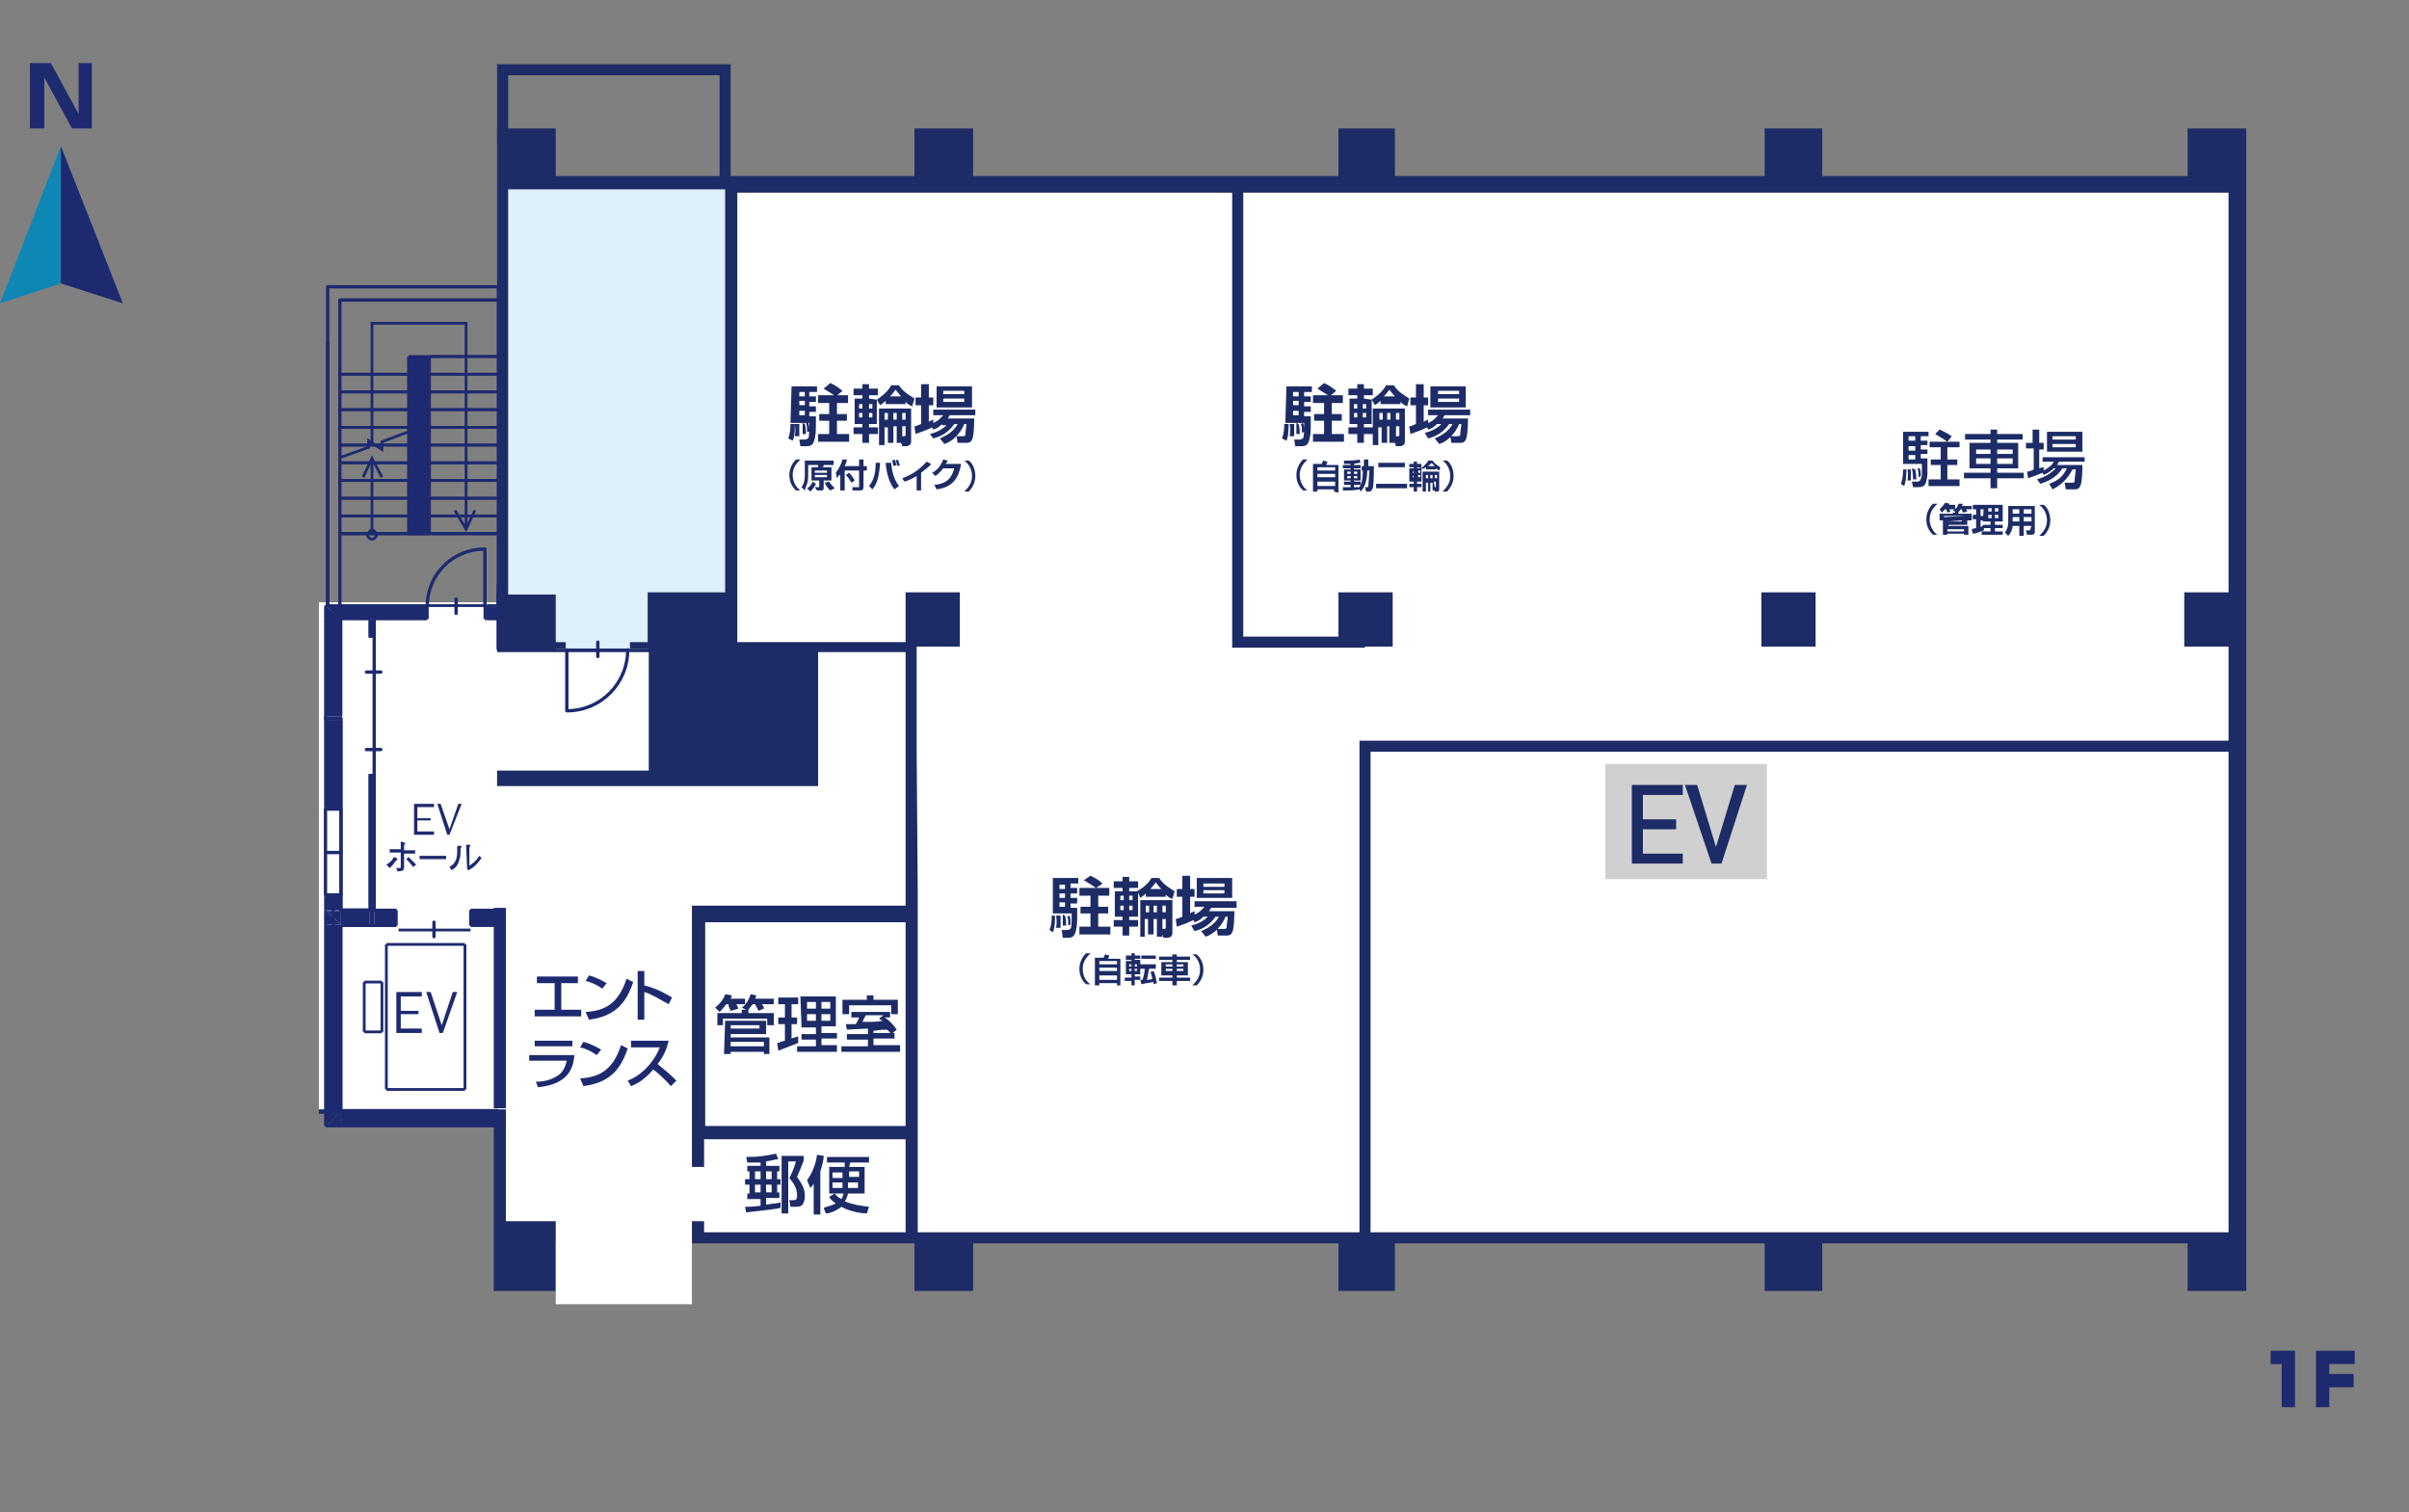 <?xml version="1.0" encoding="utf-8"?>
<!-- Generator: Adobe Illustrator 26.5.0, SVG Export Plug-In . SVG Version: 6.00 Build 0)  -->
<svg version="1.1" id="レイヤー_1" xmlns="http://www.w3.org/2000/svg" xmlns:xlink="http://www.w3.org/1999/xlink" x="0px"
	 y="0px" viewBox="0 0 217.6 136.6" style="enable-background:new 0 0 217.6 136.6;" xml:space="preserve">
<rect x="0" y="0" width="217.6" height="136.6" fill="#808080" stroke="none"/>
<style type="text/css">
	.st0{fill:#1D2C66;}
	.st1{fill:#FFFFFF;}
	.st2{fill:#DEF0FA;}
	.st3{fill:none;stroke:#1D2C66;stroke-miterlimit:10;}
	.st4{fill:#D0D0D0;}
	.st5{enable-background:new    ;}
	.st6{fill:none;stroke:#1E2A6F;stroke-width:0.3;stroke-linecap:round;stroke-linejoin:round;stroke-miterlimit:10;}
	.st7{fill:none;stroke:#1E2A6F;stroke-width:0.25;stroke-miterlimit:10;}
	.st8{fill-rule:evenodd;clip-rule:evenodd;fill:#1E2A6F;}
	.st9{fill:#1E2A6F;}
	.st10{fill:#0F87B5;}
</style>
<g id="レイヤー_1_00000015325842023868855110000008139775036145993406_">
	<g id="_x31_階">
		<polygon id="外形_00000133526893498655325190000012724632843472663734_" class="st0" points="44.9,11.6 44.9,54.4 28.8,54.4 
			28.8,100.6 44.6,100.6 44.6,116.6 50.2,116.6 50.2,112.3 82.6,112.3 82.6,116.6 87.9,116.6 87.9,112.3 120.9,112.3 120.9,116.6 
			126,116.6 126,112.3 159.4,112.3 159.4,116.6 164.6,116.6 164.6,112.3 197.6,112.3 197.6,116.6 202.9,116.6 202.9,113.7 
			202.9,111.3 202.9,11.6 197.6,11.6 197.6,15.9 164.6,15.9 164.6,11.6 159.4,11.6 159.4,15.9 126,15.9 126,11.6 120.9,11.6 
			120.9,15.9 87.9,15.9 87.9,11.6 82.6,11.6 82.6,15.9 50.2,15.9 50.2,11.6 		"/>
		<polygon class="st1" points="44.9,54.4 44.9,58.9 58.6,58.9 58.6,69.6 44.9,69.6 44.9,71 73.9,71 73.9,58.9 81.8,58.9 81.8,81.8 
			62.5,81.8 62.5,105.4 63.6,105.4 63.6,102.9 81.8,102.9 81.8,111.3 63.6,111.3 63.6,110.3 62.5,110.3 62.5,117.8 50.2,117.8 
			50.2,110.3 45.7,110.3 45.7,100.2 28.8,100.2 28.8,54.4 		"/>
		<rect x="63.7" y="83.3" class="st1" width="18.1" height="18.4"/>
		<path id="駐輪場" class="st1" d="M66.6,17.4V58h16.2v9.9l0.1,12.7v30.7h118.4V17.4H66.6z"/>
		<polygon class="st2" points="45.9,17.1 45.9,53.7 50.2,53.7 50.2,58.6 58.5,58.6 58.5,53.5 65.5,53.5 65.5,17.1 		"/>
		<polyline class="st3" points="65.5,16.4 65.5,6.3 45.4,6.3 45.4,12.5 		"/>
		<polyline class="st3" points="111.8,17.1 111.8,58 123.3,58 		"/>
		<polyline class="st3" points="123.3,113.3 123.3,67.4 202.1,67.4 		"/>
		<rect x="120.9" y="53.5" class="st0" width="4.9" height="4.9"/>
		<rect x="197.3" y="53.5" class="st0" width="4.9" height="4.9"/>
		<rect x="159.1" y="53.5" class="st0" width="4.9" height="4.9"/>
		<rect x="81.8" y="53.5" class="st0" width="4.9" height="4.9"/>
		<rect id="EV2_00000098923186563321549830000011407474288855524994_" x="145" y="69" class="st4" width="14.6" height="10.4"/>
		<g>
			<g>
				<path class="st0" d="M147.4,70.9h1V78h-1V70.9z M147.9,70.9h4.1v0.9h-4.1V70.9z M147.9,74h3.5v0.9h-3.5V74z M147.9,77.1h4.1V78
					h-4.1V77.1z"/>
				<path class="st0" d="M152.2,70.9h1.1l1.7,5.6l1.7-5.6h1.1l-2.3,7.1h-0.9L152.2,70.9z"/>
			</g>
		</g>
		<g class="st5">
			<path class="st0" d="M65.6,90.7c-0.3,0.4-0.5,0.6-0.6,0.7L64.6,91c0.4-0.3,0.8-0.8,0.9-1.2l0.6,0.1c0,0.1,0,0.1-0.1,0.3h1.3v0.5
				h-0.8c0.1,0.1,0.1,0.2,0.2,0.4L66,91.3c-0.1-0.2-0.2-0.4-0.2-0.6C65.8,90.7,65.6,90.7,65.6,90.7z M67.4,91.2L67,91
				c0.2-0.1,0.6-0.5,0.8-1.2l0.5,0.1c0,0.1,0,0.2-0.1,0.3h1.7v0.5h-1.1c0.1,0.1,0.2,0.2,0.2,0.4l-0.5,0.2c0-0.1-0.2-0.4-0.3-0.6H68
				c-0.2,0.2-0.3,0.4-0.4,0.5v0.3h2.3v1.1h-0.6V92h-4v0.6h-0.5v-1.1H67v-0.3H67.4z M65.5,92.2h3.7v1.2H66v0.3h3.5v1.5H69V95h-3v0.2
				h-0.6L65.5,92.2L65.5,92.2z M66,92.9h2.6v-0.3H66V92.9z M66,94.5h3v-0.4h-3V94.5z"/>
			<path class="st0" d="M70.2,94.2c0.2,0,0.2-0.1,0.7-0.2v-1.5h-0.6v-0.6h0.6v-1.2h-0.6v-0.6h1.8v0.6h-0.6v1.2H72v0.6h-0.5v1.3
				c0.2-0.1,0.4-0.1,0.6-0.2v0.6c-0.5,0.2-1.3,0.5-1.8,0.7L70.2,94.2z M72.3,90h3.2v2.7h-1.3v0.6h1.4v0.5h-1.4v0.6h1.4V95H72v-0.5
				h1.7v-0.6h-1.3v-0.5h1.3v-0.6h-1.3L72.3,90L72.3,90z M72.9,90.5v0.6h0.8v-0.6H72.9z M72.9,91.6v0.6h0.8v-0.6H72.9z M74.2,90.5
				v0.6H75v-0.6H74.2z M74.2,91.6v0.6H75v-0.6H74.2z"/>
			<path class="st0" d="M78.9,93.3h1.9v0.5h-1.9v0.6h2.4V95H76v-0.5h2.4v-0.6h-1.9v-0.5h1.9v-0.5c-0.3,0-1.7,0.1-1.9,0.1l-0.1-0.5
				c0.1,0,0.7,0,0.9,0c0.2-0.3,0.2-0.4,0.3-0.6h-0.7v-0.5h3.5v0.5h-0.5c0.5,0.3,0.9,0.8,1.1,1.1l-0.5,0.4c-0.1-0.1-0.2-0.3-0.4-0.4
				c-0.7,0-0.9,0.1-1.2,0.1C78.9,93.1,78.9,93.3,78.9,93.3z M78.3,89.9h0.6v0.4h2.2v1.3h-0.6v-0.8h-3.8v0.8h-0.6v-1.3h2.2
				C78.3,90.3,78.3,89.9,78.3,89.9z M79.8,91.7h-1.6c-0.1,0.2-0.2,0.4-0.3,0.6c0.9,0,1.3,0,1.8-0.1c-0.1-0.1-0.2-0.1-0.3-0.2
				L79.8,91.7z"/>
		</g>
		<g class="st5">
			<path class="st0" d="M172.2,42.4c0,0.9-0.1,1.2-0.2,1.5l-0.3-0.2c0.2-0.5,0.2-1.1,0.2-1.3H172.2z M174.2,39.4h-0.7v0.4h0.6v0.4
				h-0.6v0.4h0.6V41h-0.6v0.4h0.6v0.1c0,1,0,1.1,0,1.4c-0.1,0.8-0.2,1.1-0.8,1.1h-0.5l-0.1-0.5h0.5c0.2,0,0.3-0.1,0.4-0.6v-1h-1.7
				V39h2.3V39.4z M172.6,42.4c0,0.2,0,0.4,0,0.6c0,0.2,0,0.3,0,0.4h-0.3c0-0.2,0.1-0.4,0-1H172.6z M172.4,39.4v0.4h0.6v-0.4H172.4z
				 M172.4,40.3v0.4h0.6v-0.4H172.4z M172.4,41.1v0.4h0.6v-0.4H172.4z M173,42.4c0.1,0.5,0.1,0.8,0.1,0.9h-0.3c0-0.2,0-0.5-0.1-1
				L173,42.4L173,42.4z M173.4,42.3c0.1,0.2,0.1,0.4,0.1,0.7l-0.2,0.1c0-0.4,0-0.6-0.1-0.8H173.4z M177,39.9v0.5h-1.1v1.1h0.9V42
				h-0.9v1.3h1.1v0.6h-2.8v-0.6h1.1V42h-0.9v-0.5h0.9v-1.1h-1v-0.5H177z M175.2,38.8c0.2,0.1,0.5,0.2,1.1,0.6l-0.4,0.5
				c-0.4-0.3-0.8-0.5-1.1-0.7L175.2,38.8z"/>
			<path class="st0" d="M182.7,39.7h-2.3V40h1.9v2.3h-1.9v0.4h2.4v0.5h-2.4v0.9h-0.6v-0.9h-2.4v-0.5h2.4v-0.4h-1.9V40h1.9v-0.3h-2.3
				v-0.5h2.3v-0.4h0.6v0.4h2.3V39.7z M178.5,40.6V41h1.3v-0.4H178.5z M178.5,41.4v0.5h1.3v-0.5H178.5z M180.4,40.6V41h1.4v-0.4
				H180.4z M180.4,41.4v0.5h1.4v-0.5H180.4z"/>
			<path class="st0" d="M185.5,42.3c-0.4,0.4-0.7,0.5-0.9,0.6l-0.1-0.2c-0.7,0.3-1.1,0.4-1.3,0.5l-0.1-0.6c0.1,0,0.5-0.1,0.6-0.2
				v-1.9H183V40h0.6v-1.2h0.6V40h0.4v0.6h-0.4v1.7c0.3-0.1,0.3-0.1,0.4-0.1v0.3c0.5-0.3,0.8-0.5,0.9-0.8h-1v-0.4h3.8v0.4H186
				c-0.1,0.1-0.1,0.2-0.2,0.3h2.3c0,0.1,0,1.6-0.2,1.9c-0.1,0.3-0.4,0.3-0.5,0.3h-0.8l-0.1-0.6h0.7c0.2,0,0.2-0.1,0.2-0.2
				c0-0.2,0.1-0.9,0.1-1h-0.3c-0.5,1-1.2,1.5-1.8,1.8l-0.3-0.5c0.8-0.3,1.2-0.6,1.6-1.4h-0.4c-0.6,0.9-1.4,1.2-2,1.4l-0.3-0.4
				c0.3-0.1,1-0.3,1.7-1H185.5z M184.9,39h3.2v1.8h-3.2V39z M185.4,39.4v0.3h2.1v-0.3H185.4z M185.4,40.1v0.3h2.1v-0.3H185.4z"/>
		</g>
		<g class="st5">
			<path class="st0" d="M68.7,105c-0.6,0-1,0-1.2,0l-0.1-0.5c1.2,0,1.7-0.1,2.7-0.3l0.2,0.5c-0.2,0-0.5,0.1-1.1,0.2v0.4h1.2v0.5
				h-0.2v0.7h0.3v0.5h-0.3v0.7h0.2v0.5h-1.2v0.6c0.6-0.1,1-0.1,1.3-0.2v0.5c-0.4,0.1-1.3,0.2-3.1,0.4l-0.1-0.5c0.3,0,0.7,0,1.4-0.1
				v-0.6h-1.2v-0.5h0.2V107h-0.4v-0.5h0.4v-0.7h-0.2v-0.5h1.2C68.7,105.3,68.7,105,68.7,105z M68.2,105.8v0.7h0.5v-0.7H68.2z
				 M68.2,107v0.7h0.5V107H68.2z M69.2,105.8v0.7h0.5v-0.7H69.2z M69.2,107v0.7h0.5V107H69.2z M72.6,104.4v0.4
				c-0.2,0.6-0.5,1.2-0.6,1.5c0.4,0.6,0.7,1,0.7,1.7c0,0.4-0.1,0.6-0.2,0.8c-0.2,0.2-0.4,0.2-0.7,0.2h-0.4l-0.1-0.6h0.4
				c0.1,0,0.3,0,0.3-0.4c0-0.8-0.4-1.2-0.7-1.6c0.2-0.4,0.4-0.8,0.6-1.5h-0.7v4.7h-0.6v-5.2H72.6z"/>
			<path class="st0" d="M73.5,106.9c-0.1,0.2-0.2,0.3-0.3,0.4l-0.3-0.7c0.5-0.7,0.8-1.5,0.9-2.3l0.6,0.1c0,0.3-0.1,0.8-0.3,1.4v3.9
				h-0.6C73.5,109.7,73.5,106.9,73.5,106.9z M76.7,105.4h1.4v2.4h-1.5c-0.1,0.4-0.2,0.6-0.3,0.7c0.7,0.3,1.4,0.4,2.2,0.5l-0.2,0.6
				c-0.3,0-1.4-0.1-2.3-0.6c-0.5,0.4-1.1,0.6-1.4,0.6l-0.2-0.5c0.2-0.1,0.7-0.2,1.1-0.4c-0.3-0.2-0.5-0.4-0.6-0.6l0.5-0.3
				c0.1,0.1,0.2,0.3,0.6,0.5c0.1-0.1,0.1-0.2,0.2-0.5h-1.3v-2.4h1.4V105h-1.6v-0.5h3.8v0.5h-1.7L76.7,105.4L76.7,105.4z M76.1,105.9
				h-0.9v0.5h0.9V105.9z M76.1,107.3c0-0.2,0-0.3,0-0.5h-0.9v0.5H76.1z M77.5,107.3v-0.5h-0.9c0,0.2,0,0.3,0,0.5H77.5z M76.7,106.3
				h0.9v-0.5h-0.9V106.3z"/>
		</g>
		<g>
			<line class="st6" x1="54" y1="59.3" x2="54" y2="58"/>
			<line class="st6" x1="51.2" y1="58.7" x2="51.2" y2="64.1"/>
			<line class="st7" x1="56.7" y1="58.7" x2="51.2" y2="58.7"/>
			<path class="st6" d="M56.7,58.7c0,3-2.4,5.5-5.5,5.5"/>
		</g>
		<g>
			<g>
				<line class="st7" x1="33.3" y1="40.2" x2="30.8" y2="40.2"/>
				<line class="st7" x1="34.5" y1="40.2" x2="33.9" y2="40.2"/>
				<line class="st7" x1="30.8" y1="40.2" x2="33.3" y2="40.2"/>
				<line class="st7" x1="33.9" y1="40.2" x2="34.5" y2="40.2"/>
				<line class="st7" x1="36.9" y1="39" x2="36.9" y2="38.6"/>
				<line class="st7" x1="36.9" y1="38.6" x2="30.8" y2="38.6"/>
				<line class="st7" x1="30.8" y1="38.6" x2="36.9" y2="38.6"/>
				<line class="st7" x1="36.9" y1="38.6" x2="36.9" y2="37"/>
				<line class="st7" x1="36.9" y1="37" x2="30.8" y2="37"/>
				<line class="st7" x1="30.8" y1="37" x2="36.9" y2="37"/>
				<line class="st7" x1="36.9" y1="37" x2="36.9" y2="35.4"/>
				<line class="st7" x1="36.9" y1="35.4" x2="30.8" y2="35.4"/>
				<line class="st7" x1="30.8" y1="35.4" x2="36.9" y2="35.4"/>
				<line class="st7" x1="36.9" y1="35.4" x2="36.9" y2="33.8"/>
				<line class="st7" x1="36.9" y1="33.8" x2="30.8" y2="33.8"/>
				<line class="st7" x1="30.8" y1="33.8" x2="36.9" y2="33.8"/>
				<line class="st7" x1="36.9" y1="33.8" x2="36.9" y2="32.2"/>
				<line class="st7" x1="36.9" y1="32.2" x2="38.8" y2="32.2"/>
				<line class="st7" x1="38.8" y1="32.2" x2="44.9" y2="32.2"/>
				<line class="st7" x1="44.9" y1="27.1" x2="30.8" y2="27.1"/>
				<line class="st7" x1="44.9" y1="32.2" x2="38.8" y2="32.2"/>
				<line class="st7" x1="38.8" y1="32.2" x2="38.8" y2="33.8"/>
				<line class="st7" x1="38.8" y1="33.8" x2="44.9" y2="33.8"/>
				<line class="st7" x1="44.9" y1="33.8" x2="38.8" y2="33.8"/>
				<line class="st7" x1="38.8" y1="33.8" x2="38.8" y2="35.4"/>
				<line class="st7" x1="38.8" y1="35.4" x2="44.9" y2="35.4"/>
				<line class="st7" x1="44.9" y1="35.4" x2="38.8" y2="35.4"/>
				<line class="st7" x1="38.8" y1="35.4" x2="38.8" y2="37"/>
				<line class="st7" x1="38.8" y1="37" x2="44.9" y2="37"/>
				<line class="st7" x1="44.9" y1="37" x2="38.8" y2="37"/>
				<line class="st7" x1="38.8" y1="37" x2="38.8" y2="38.6"/>
				<line class="st7" x1="38.8" y1="38.6" x2="44.9" y2="38.6"/>
				<line class="st7" x1="44.9" y1="38.6" x2="38.8" y2="38.6"/>
				<line class="st7" x1="38.8" y1="38.6" x2="38.8" y2="40.2"/>
				<line class="st7" x1="38.8" y1="40.2" x2="44.9" y2="40.2"/>
				<line class="st7" x1="44.9" y1="40.2" x2="38.8" y2="40.2"/>
				<line class="st7" x1="38.8" y1="40.2" x2="38.8" y2="41.8"/>
				<line class="st7" x1="38.8" y1="41.8" x2="44.9" y2="41.8"/>
				<line class="st7" x1="44.9" y1="41.8" x2="38.8" y2="41.8"/>
				<line class="st7" x1="38.8" y1="41.8" x2="38.8" y2="43.4"/>
				<line class="st7" x1="38.8" y1="43.4" x2="44.9" y2="43.4"/>
				<line class="st7" x1="44.9" y1="43.4" x2="38.8" y2="43.4"/>
				<line class="st7" x1="38.8" y1="43.4" x2="38.8" y2="45"/>
				<line class="st7" x1="38.8" y1="45" x2="44.9" y2="45"/>
				<line class="st7" x1="44.9" y1="45" x2="38.8" y2="45"/>
				<line class="st7" x1="38.8" y1="45" x2="38.8" y2="46.6"/>
				<line class="st7" x1="38.8" y1="46.6" x2="44.9" y2="46.6"/>
				<line class="st7" x1="44.9" y1="46.6" x2="38.8" y2="46.6"/>
				<line class="st7" x1="38.8" y1="46.6" x2="38.8" y2="48.2"/>
				<line class="st7" x1="38.8" y1="48.2" x2="44.9" y2="48.2"/>
				<polyline class="st7" points="30.8,41.3 33.3,40.4 33.3,39.8 34.5,40.6 34.5,39.9 36.9,39 				"/>
				<line class="st6" x1="44.9" y1="48.2" x2="30.8" y2="48.2"/>
				<line class="st6" x1="33.8" y1="82.2" x2="33.8" y2="55.9"/>
				<line class="st6" x1="30.8" y1="64.9" x2="30.8" y2="82.2"/>
				<line class="st6" x1="30.8" y1="82.2" x2="33.8" y2="82.2"/>
				<line class="st7" x1="30.8" y1="48.2" x2="36.9" y2="48.2"/>
				<line class="st7" x1="36.9" y1="48.2" x2="36.9" y2="46.6"/>
				<line class="st7" x1="36.9" y1="46.6" x2="30.8" y2="46.6"/>
				<line class="st7" x1="30.8" y1="46.6" x2="36.9" y2="46.6"/>
				<line class="st7" x1="36.9" y1="46.6" x2="36.9" y2="45"/>
				<line class="st7" x1="36.9" y1="45" x2="30.8" y2="45"/>
				<line class="st7" x1="30.8" y1="45" x2="36.9" y2="45"/>
				<line class="st7" x1="36.9" y1="45" x2="36.9" y2="43.4"/>
				<line class="st7" x1="36.9" y1="43.4" x2="30.8" y2="43.4"/>
				<line class="st7" x1="30.8" y1="43.4" x2="36.9" y2="43.4"/>
				<line class="st7" x1="36.9" y1="43.4" x2="36.9" y2="41.8"/>
				<line class="st7" x1="36.9" y1="41.8" x2="30.8" y2="41.8"/>
				<line class="st7" x1="30.8" y1="41.8" x2="36.9" y2="41.8"/>
				<line class="st7" x1="36.9" y1="41.8" x2="36.9" y2="40.2"/>
				<line class="st7" x1="36.9" y1="40.2" x2="34.5" y2="40.2"/>
				<line class="st7" x1="33.9" y1="40.2" x2="33.3" y2="40.2"/>
				<line class="st7" x1="33.3" y1="40.2" x2="33.9" y2="40.2"/>
				<line class="st7" x1="34.5" y1="40.2" x2="36.9" y2="40.2"/>
				<line class="st7" x1="36.9" y1="40.2" x2="36.9" y2="39"/>
				<rect x="44" y="54.8" class="st8" width="1" height="1.1"/>
				<polyline class="st8" points="29.4,54.7 38.5,54.7 38.5,55.9 30.8,55.9 29.4,54.7 				"/>
				<line class="st7" x1="44" y1="54.7" x2="44" y2="55.9"/>
				<line class="st7" x1="38.5" y1="54.7" x2="38.5" y2="55.9"/>
				<line class="st7" x1="45" y1="54.7" x2="44" y2="54.7"/>
				<line class="st7" x1="38.5" y1="54.7" x2="29.4" y2="54.7"/>
				<line class="st7" x1="30.8" y1="55.9" x2="33.4" y2="55.9"/>
				<line class="st7" x1="33.8" y1="55.9" x2="38.5" y2="55.9"/>
				<line class="st7" x1="44" y1="55.9" x2="45" y2="55.9"/>
				<line class="st6" x1="41.2" y1="54.1" x2="41.2" y2="55.4"/>
				<line class="st7" x1="38.6" y1="54.7" x2="38.5" y2="54.7"/>
				<line class="st7" x1="38.6" y1="55.9" x2="38.5" y2="55.9"/>
				<line class="st7" x1="38.6" y1="54.7" x2="38.6" y2="55.9"/>
				<line class="st7" x1="43.8" y1="54.7" x2="44" y2="54.7"/>
				<line class="st7" x1="43.8" y1="55.9" x2="44" y2="55.9"/>
				<line class="st7" x1="43.8" y1="54.7" x2="43.8" y2="55.9"/>
				<line class="st6" x1="43.8" y1="54.7" x2="43.8" y2="49.6"/>
				<line class="st7" x1="38.6" y1="54.7" x2="43.8" y2="54.7"/>
				<path class="st6" d="M38.6,54.7c0-2.8,2.3-5.1,5.1-5.1"/>
				<rect x="30.8" y="100.3" class="st8" width="14.1" height="0.1"/>
				<polyline class="st8" points="30.8,100.4 30.8,100.4 30.8,100.3 30.8,100.4 				"/>
				<rect x="29.5" y="101.6" class="st8" width="15.5" height="0.1"/>
				<polyline class="st8" points="29.5,101.7 29.4,101.7 29.5,101.7 29.5,101.7 				"/>
				<rect x="30.8" y="100.4" class="st8" width="14.2" height="1.3"/>
				<polyline class="st8" points="30.8,101.7 29.5,101.7 30.8,100.4 30.8,101.7 				"/>
				<line class="st7" x1="45" y1="100.3" x2="30.8" y2="100.3"/>
				<line class="st7" x1="29.4" y1="101.7" x2="45" y2="101.7"/>
				<polyline class="st8" points="30.8,100.4 30.8,100.3 30.8,100.3 30.8,100.4 				"/>
				<rect x="30.8" y="83.6" class="st8" width="0.1" height="16.7"/>
				<polyline class="st8" points="30.8,83.6 30.8,83.5 30.8,83.6 30.8,83.6 				"/>
				<polyline class="st8" points="29.4,101.7 29.4,101.7 29.5,101.7 29.4,101.7 				"/>
				<rect x="29.4" y="82.3" class="st8" width="0.1" height="19.4"/>
				<polyline class="st8" points="29.4,82.3 29.4,82.2 29.5,82.3 29.4,82.3 				"/>
				<polyline class="st8" points="29.5,101.7 29.5,100.4 30.8,100.4 29.5,101.7 				"/>
				<rect x="29.5" y="83.5" class="st8" width="1.3" height="16.9"/>
				<polyline class="st8" points="29.5,83.5 29.5,82.3 30.8,83.5 29.5,83.5 				"/>
				<line class="st7" x1="30.8" y1="100.3" x2="30.8" y2="83.6"/>
				<line class="st7" x1="29.4" y1="101.7" x2="29.4" y2="101.7"/>
				<line class="st7" x1="29.4" y1="82.2" x2="29.4" y2="101.7"/>
				<polyline class="st8" points="30.8,83.6 30.8,83.5 30.8,83.5 30.8,83.6 				"/>
				<rect x="30.8" y="83.5" class="st8" width="2.6" height="0.1"/>
				<rect x="33.4" y="83.5" class="st8" width="0.4" height="0.1"/>
				<rect x="33.8" y="83.5" class="st8" width="2" height="0.1"/>
				<rect x="42.5" y="83.5" class="st8" width="2.4" height="0.1"/>
				<polyline class="st8" points="29.5,82.3 29.4,82.2 29.5,82.2 29.5,82.3 				"/>
				<rect x="29.5" y="82.2" class="st8" width="1.3" height="0.1"/>
				<rect x="30.8" y="82.2" class="st8" width="0.1" height="0.1"/>
				<rect x="30.8" y="82.2" class="st8" width="2.6" height="0.1"/>
				<rect x="33.4" y="82.2" class="st8" width="0.4" height="0.1"/>
				<rect x="33.8" y="82.2" class="st8" width="2" height="0.1"/>
				<rect x="42.5" y="82.2" class="st8" width="2.4" height="0.1"/>
				<polyline class="st8" points="30.8,83.5 29.5,82.3 30.8,82.3 30.8,83.5 				"/>
				<rect x="30.8" y="82.2" class="st8" width="2.6" height="1.3"/>
				<rect x="33.4" y="82.2" class="st8" width="0.4" height="1.3"/>
				<rect x="42.5" y="82.2" class="st8" width="2.4" height="1.3"/>
				<rect x="33.8" y="82.2" class="st8" width="2" height="1.3"/>
				<line class="st7" x1="33.4" y1="83.6" x2="33.8" y2="83.6"/>
				<line class="st7" x1="42.5" y1="82.2" x2="42.5" y2="83.6"/>
				<line class="st7" x1="35.8" y1="82.2" x2="35.8" y2="83.6"/>
				<line class="st7" x1="30.8" y1="83.6" x2="35.8" y2="83.6"/>
				<line class="st7" x1="42.5" y1="83.6" x2="45" y2="83.6"/>
				<line class="st7" x1="45" y1="82.2" x2="42.5" y2="82.2"/>
				<line class="st7" x1="35.8" y1="82.2" x2="33.8" y2="82.2"/>
				<line class="st7" x1="33.4" y1="82.2" x2="30.8" y2="82.2"/>
				<line class="st7" x1="42.5" y1="84" x2="36" y2="84"/>
				<line class="st6" x1="39.2" y1="83.3" x2="39.2" y2="84.6"/>
				<rect x="30.8" y="81" class="st8" width="0.1" height="1.2"/>
				<rect x="30.8" y="65.1" class="st8" width="0.1" height="7.8"/>
				<rect x="30.8" y="64.7" class="st8" width="0.1" height="0.4"/>
				<rect x="30.8" y="55.8" class="st8" width="0.1" height="8.9"/>
				<polyline class="st8" points="30.8,55.9 30.8,55.9 30.8,55.8 30.8,55.9 				"/>
				<rect x="29.4" y="81" class="st8" width="0.1" height="1.2"/>
				<rect x="29.4" y="65.1" class="st8" width="0.1" height="7.8"/>
				<rect x="29.4" y="64.7" class="st8" width="0.1" height="0.4"/>
				<rect x="29.4" y="55.8" class="st8" width="0.1" height="8.9"/>
				<polyline class="st8" points="29.4,55.9 29.4,54.7 29.5,54.8 29.5,55.9 29.4,55.9 				"/>
				<rect x="29.5" y="80.8" class="st8" width="1.3" height="1.4"/>
				<rect x="29.5" y="65.1" class="st8" width="1.3" height="8"/>
				<rect x="29.5" y="64.7" class="st8" width="1.3" height="0.4"/>
				<rect x="29.5" y="55.8" class="st8" width="1.3" height="8.9"/>
				<polyline class="st8" points="30.8,55.9 29.5,55.9 29.5,54.8 30.8,55.8 30.8,55.9 				"/>
				<line class="st7" x1="29.4" y1="64.7" x2="29.4" y2="65.1"/>
				<line class="st7" x1="30.8" y1="72.9" x2="30.8" y2="72.9"/>
				<line class="st7" x1="30.8" y1="81" x2="30.8" y2="81"/>
				<line class="st7" x1="30.8" y1="72.9" x2="30.8" y2="72.9"/>
				<line class="st7" x1="30.8" y1="81" x2="30.8" y2="81"/>
				<line class="st7" x1="30.8" y1="72.9" x2="30.8" y2="72.9"/>
				<line class="st7" x1="30.8" y1="81" x2="30.8" y2="81"/>
				<line class="st7" x1="29.5" y1="72.9" x2="29.5" y2="72.9"/>
				<line class="st7" x1="29.5" y1="81" x2="29.5" y2="81"/>
				<line class="st7" x1="29.5" y1="72.9" x2="29.5" y2="72.9"/>
				<line class="st7" x1="29.5" y1="81" x2="29.5" y2="81"/>
				<line class="st7" x1="29.4" y1="72.9" x2="29.5" y2="72.9"/>
				<line class="st7" x1="29.4" y1="81" x2="29.5" y2="81"/>
				<line class="st7" x1="30.8" y1="82.2" x2="30.8" y2="81"/>
				<line class="st7" x1="30.8" y1="72.9" x2="30.8" y2="65.1"/>
				<line class="st7" x1="30.8" y1="64.7" x2="30.8" y2="55.9"/>
				<line class="st7" x1="29.4" y1="54.7" x2="29.4" y2="55.9"/>
				<line class="st7" x1="29.4" y1="55.9" x2="29.4" y2="72.9"/>
				<line class="st7" x1="29.4" y1="81" x2="29.4" y2="82.2"/>
				<line class="st7" x1="29.4" y1="81" x2="29.4" y2="80.8"/>
				<line class="st7" x1="29.4" y1="73.1" x2="29.4" y2="72.9"/>
				<line class="st7" x1="30.8" y1="81" x2="30.8" y2="80.8"/>
				<line class="st7" x1="30.8" y1="73.1" x2="30.8" y2="72.9"/>
				<line class="st7" x1="29.4" y1="80.8" x2="30.8" y2="80.8"/>
				<line class="st7" x1="29.4" y1="73.1" x2="30.8" y2="73.1"/>
				<line class="st6" x1="29.4" y1="80.8" x2="29.4" y2="73.1"/>
				<line class="st6" x1="30.8" y1="80.8" x2="30.8" y2="73.1"/>
				<line class="st6" x1="29.5" y1="77" x2="30.8" y2="77"/>
				<line class="st7" x1="45" y1="25.9" x2="45" y2="52.9"/>
				<path class="st7" d="M45,58.7"/>
				<rect x="37" y="32.3" class="st8" width="1.6" height="15.9"/>
				<line class="st6" x1="38.6" y1="48.2" x2="38.6" y2="32.4"/>
				<line class="st6" x1="38.6" y1="32.4" x2="37" y2="32.4"/>
				<line class="st6" x1="37" y1="32.4" x2="37" y2="48.2"/>
				<line class="st6" x1="37" y1="48.2" x2="38.6" y2="48.2"/>
				<rect x="33.4" y="55.9" class="st8" width="0.4" height="1.7"/>
				<line class="st7" x1="33.8" y1="56.6" x2="33.8" y2="55.9"/>
				<rect x="33.4" y="69.9" class="st8" width="0.4" height="12.3"/>
				<line class="st7" x1="33.8" y1="82.2" x2="33.8" y2="69.9"/>
				<line class="st7" x1="33.4" y1="69.9" x2="33.4" y2="82.2"/>
				<path class="st6" d="M45,58.6"/>
				<line class="st6" x1="45" y1="52.9" x2="45" y2="54.7"/>
				<line class="st6" x1="45" y1="55.9" x2="45" y2="58.6"/>
				<line class="st7" x1="35.8" y1="83.6" x2="30.8" y2="83.6"/>
				<line class="st7" x1="35.8" y1="82.2" x2="30.8" y2="82.2"/>
				<line class="st7" x1="30.8" y1="83.6" x2="30.8" y2="100.3"/>
				<line class="st7" x1="45" y1="100.3" x2="30.8" y2="100.3"/>
				<line class="st7" x1="30.1" y1="81.7" x2="30.1" y2="83.6"/>
				<line class="st7" x1="30.1" y1="85.5" x2="30.1" y2="101"/>
				<line class="st7" x1="34.9" y1="98.4" x2="34.9" y2="85.3"/>
				<line class="st7" x1="34.9" y1="85.3" x2="42" y2="85.3"/>
				<line class="st7" x1="42" y1="85.3" x2="42" y2="98.4"/>
				<line class="st7" x1="42" y1="98.4" x2="34.9" y2="98.4"/>
				<line class="st7" x1="32.9" y1="93.2" x2="32.9" y2="88.7"/>
				<line class="st7" x1="32.9" y1="88.7" x2="34.5" y2="88.7"/>
				<line class="st7" x1="34.5" y1="88.7" x2="34.5" y2="93.2"/>
				<line class="st7" x1="34.5" y1="93.2" x2="32.9" y2="93.2"/>
				<line class="st6" x1="45" y1="54.7" x2="45" y2="53.8"/>
				<line class="st6" x1="29.6" y1="54.7" x2="29.6" y2="31"/>
				<line class="st7" x1="45.5" y1="53.8" x2="45.5" y2="53.8"/>
				<g>
					<g>
						<path class="st9" d="M37.4,75.4v-2.8h1.8v0.3h-1.5v1h1.2v0.2h-1.2v1h1.5v0.3H37.4z"/>
						<path class="st9" d="M40.6,75.4h-0.2l-0.9-2.8h0.3l0.8,2.3l0.8-2.3h0.3L40.6,75.4z"/>
						<path class="st9" d="M34.9,78.1c0.1-0.1,0.2-0.1,0.4-0.3c0.2-0.2,0.2-0.3,0.3-0.4l0.2,0.1c0,0,0.1,0,0.1,0.1
							c0,0,0,0.1-0.1,0.1c-0.1,0.1-0.2,0.3-0.4,0.5c-0.1,0.1-0.1,0.1-0.2,0.2L34.9,78.1z M36.2,77h-1v-0.3h1V76l0.3,0.1
							c0,0,0.1,0,0.1,0.1c0,0,0,0.1-0.1,0.1v0.5h1v0.3h-1v1.2c0,0.3-0.1,0.4-0.6,0.4l-0.1-0.3c0.1,0,0.2,0,0.3,0s0.1,0,0.1-0.1
							C36.2,78.3,36.2,77,36.2,77z M36.9,77.4c0.3,0.3,0.5,0.5,0.7,0.7l-0.3,0.2c-0.2-0.3-0.5-0.6-0.6-0.7L36.9,77.4z"/>
						<path class="st9" d="M37.9,77.6v-0.3h2.4v0.3H37.9z"/>
						<path class="st9" d="M40.6,78.3c0.3-0.2,0.7-0.4,0.7-1.4c0-0.2,0-0.4,0-0.5h0.3c0,0,0.1,0,0.1,0.1c0,0,0,0-0.1,0.1
							c0,0.6,0,0.8-0.1,1c-0.1,0.6-0.4,0.8-0.7,1L40.6,78.3z M42.1,76.3h0.3c0,0,0.1,0,0.1,0.1c0,0,0,0-0.1,0.1v1.7
							c0.1-0.1,0.3-0.2,0.5-0.4c0.2-0.2,0.3-0.4,0.4-0.5l0.2,0.2c-0.1,0.1-0.2,0.3-0.5,0.6s-0.5,0.4-0.7,0.5l-0.1-0.1L42.1,76.3
							L42.1,76.3z"/>
					</g>
				</g>
				<g>
					<g>
						<path class="st9" d="M35.8,93.3v-3.7h2.3V90h-1.9v1.3h1.6v0.3h-1.6v1.3h1.9v0.4L35.8,93.3L35.8,93.3z"/>
						<path class="st9" d="M40,93.3h-0.3l-1.2-3.7h0.4l1,3l1-3h0.4L40,93.3z"/>
					</g>
				</g>
				<line class="st7" x1="33.4" y1="55.9" x2="33.4" y2="57.6"/>
				<line class="st6" x1="34.4" y1="60.7" x2="33.1" y2="60.7"/>
				<line class="st6" x1="34.4" y1="67.7" x2="33.1" y2="67.7"/>
				<polyline class="st6" points="30.7,54.6 30.7,27.1 45,27.1 				"/>
				<polyline class="st6" points="29.6,54.6 29.6,25.9 45,25.9 				"/>
				<path class="st7" d="M33.6,47.9c0.2,0,0.4,0.2,0.4,0.4s-0.2,0.4-0.4,0.4s-0.4-0.2-0.4-0.4C33.3,48.1,33.4,47.9,33.6,47.9z"/>
				<polyline class="st7" points="33.6,40 33.6,29.2 42.1,29.2 42.1,47.6 				"/>
				<polyline class="st7" points="42.9,46.1 42.1,47.8 41.1,46.1 				"/>
				<polyline class="st7" points="32.8,43.1 33.6,41.4 34.5,43.1 				"/>
				<line class="st7" x1="33.6" y1="47.9" x2="33.6" y2="41.4"/>
			</g>
			<rect x="44.6" y="82" class="st9" width="1.1" height="18.1"/>
		</g>
		<g class="st5">
			<path class="st9" d="M207.3,122v5.1h-1.2v-3.9h-1V122H207.3z"/>
			<path class="st9" d="M212.7,122v1.2h-2.3v0.9h2.2v1.2h-2.2v1.8h-1.2V122H212.7z"/>
		</g>
		<rect x="56.9" y="58" class="st0" width="2.1" height="0.6"/>
		<rect x="49" y="58" class="st0" width="2.1" height="0.6"/>
	</g>
</g>
<g id="レイヤー_4">
	<g id="方位">
		<g>
			<polygon class="st10" points="0,27.4 5.5,25.6 5.5,13.2 			"/>
			<polygon class="st9" points="5.5,13.2 5.5,25.6 11.1,27.4 			"/>
		</g>
		<g class="st5">
			<path class="st9" d="M4.6,5.7l2.5,4.6V5.7h1.2v5.9H6.5L4,7v4.6H2.7V5.7H4.6z"/>
		</g>
	</g>
</g>
<g>
	<path class="st0" d="M71.8,38.3c0,1-0.1,1.3-0.2,1.5l-0.4-0.2c0.2-0.5,0.2-1,0.2-1.3H71.8z M71.5,34.9h2.3v0.5h-0.7v0.4h0.6v0.5
		h-0.6v0.4h0.6v0.5h-0.6v0.4h0.6c0,1.4,0,1.5-0.1,2c-0.1,0.4-0.2,0.7-0.7,0.7h-0.6l-0.1-0.6h0.5c0.2,0,0.2-0.1,0.3-0.1
		c0.1-0.2,0.1-0.6,0.1-1.4h-1.7L71.5,34.9L71.5,34.9z M72.2,38.3c0,0.2,0,0.4,0,0.6c0,0.2,0,0.4,0,0.5h-0.4c0-0.2,0.1-0.4,0-1.1
		H72.2z M72.2,35.4v0.4h0.5v-0.4H72.2z M72.2,36.2v0.4h0.5v-0.4H72.2z M72.2,37.1v0.4h0.5v-0.4H72.2z M72.7,38.3
		c0.1,0.3,0.1,0.6,0.1,0.9h-0.3c0-0.6,0-0.8,0-1L72.7,38.3z M73,38.2c0.1,0.2,0.1,0.5,0.1,0.8h-0.2c0-0.4,0-0.6-0.1-0.8H73z
		 M74.9,39.2V38H74v-0.6h0.9v-1h-1v-0.7h2.7v0.7h-1v1h0.9V38h-0.9v1.2h1.1v0.7h-2.8v-0.7H74.9z M75,34.6c0.2,0.1,0.5,0.2,1.1,0.7
		l-0.6,0.5c-0.3-0.2-0.6-0.4-1.1-0.7L75,34.6z"/>
	<path class="st0" d="M79.2,36.1v2.2h-0.7v0.3h0.8v0.6h-0.8V40h-0.6v-0.8h-0.8v-0.6h0.8v-0.3h-0.7V36h0.7v-0.3h-0.8v-0.6h0.8v-0.4
		h0.6v0.4h0.8v0.6h-0.8V36L79.2,36.1L79.2,36.1c0.9-0.6,1.2-1.1,1.3-1.3h0.7c0.4,0.6,0.8,0.8,1.4,1.2l-0.2,0.7
		c-0.2-0.1-0.3-0.1-0.6-0.4v0.2H80v-0.3c-0.3,0.3-0.4,0.3-0.5,0.4L79.2,36.1z M77.6,36.5v0.4h0.3v-0.4H77.6z M77.6,37.3v0.4h0.3
		v-0.4H77.6z M78.5,36.5v0.4h0.3v-0.4H78.5z M78.5,37.3v0.4h0.3v-0.4H78.5z M81,38.5h-0.3V40h-0.5v-1.4h-0.3v1.6h-0.5v-3.3h2.9v3
		c0,0.3-0.3,0.4-0.4,0.4h-0.4L81.4,40l0,0H81V38.5z M79.9,37.3v0.6h0.3v-0.6H79.9z M81.4,35.8c-0.3-0.3-0.4-0.5-0.5-0.6
		c-0.1,0.1-0.2,0.3-0.5,0.6H81.4z M80.7,37.3v0.6H81v-0.6H80.7z M81.5,37.3v0.6h0.3v-0.6H81.5z M81.5,39.4h0.2
		c0.1,0,0.1-0.1,0.1-0.1v-0.8h-0.3C81.5,38.5,81.5,39.4,81.5,39.4z"/>
	<path class="st0" d="M85.1,38.3c-0.3,0.3-0.5,0.4-0.8,0.5l-0.1-0.2c-0.4,0.2-0.9,0.4-1.5,0.6l-0.1-0.7c0.2,0,0.3-0.1,0.6-0.2v-1.7
		h-0.5v-0.7h0.5v-1.2h0.7v1.2h0.4v0.7h-0.4v1.5c0.1-0.1,0.2-0.1,0.4-0.2v0.3c0.5-0.2,0.7-0.5,0.9-0.7h-0.9V37h3.8v0.5h-2.3
		c-0.1,0.1-0.1,0.2-0.2,0.3H88c0,0,0,1.6-0.2,1.9C87.7,40,87.4,40,87.3,40h-0.8l-0.1-0.6H87c0.2,0,0.2-0.1,0.2-0.2
		c0-0.2,0.1-0.7,0.1-0.9h-0.2c-0.5,1.2-1.4,1.7-1.8,1.8l-0.4-0.5c0.7-0.3,1.3-0.7,1.6-1.3h-0.3c-0.5,0.7-1.1,1.1-1.9,1.3L84,39.2
		c0.4-0.1,1-0.3,1.5-0.8h-0.4V38.3z M84.6,34.9h3.2v1.9h-3.2V34.9z M85.2,35.3v0.3h1.9v-0.3H85.2z M85.2,36v0.3h1.9V36H85.2z"/>
</g>
<g>
	<path class="st0" d="M95.3,82.7c0,1-0.1,1.3-0.2,1.5L94.8,84c0.2-0.5,0.2-1,0.2-1.3H95.3z M95.1,79.3h2.3v0.5h-0.7v0.4h0.6v0.5
		h-0.6v0.4h0.6v0.5h-0.6V82h0.6c0,1.4,0,1.5-0.1,2c-0.1,0.4-0.2,0.7-0.7,0.7H96L95.9,84h0.5c0.2,0,0.2-0.1,0.3-0.1
		c0.1-0.2,0.1-0.6,0.1-1.4h-1.7C95.1,82.5,95.1,79.3,95.1,79.3z M95.8,82.7c0,0.2,0,0.4,0,0.6s0,0.4,0,0.5h-0.4c0-0.2,0.1-0.4,0-1.1
		H95.8z M95.7,79.9v0.4h0.5v-0.4H95.7z M95.7,80.7v0.4h0.5v-0.4H95.7z M95.7,81.5v0.4h0.5v-0.4H95.7z M96.2,82.7
		c0.1,0.3,0.1,0.6,0.1,0.9H96c0-0.6,0-0.8,0-1L96.2,82.7z M96.6,82.7c0.1,0.2,0.1,0.5,0.1,0.8l-0.2,0.1c0-0.4,0-0.6-0.1-0.8
		L96.6,82.7z M98.5,83.7v-1.2h-0.9v-0.6h0.9v-1h-1v-0.7h2.7v0.7h-1v1h0.9v0.6h-0.9v1.2h1.1v0.7h-2.8v-0.7H98.5z M98.5,79.1
		c0.2,0.1,0.5,0.2,1.1,0.7L99,80.2c-0.3-0.2-0.6-0.4-1.1-0.7L98.5,79.1z"/>
	<path class="st0" d="M102.8,80.6v2.2H102v0.3h0.8v0.6H102v0.8h-0.6v-0.8h-0.8v-0.6h0.8v-0.3h-0.7v-2.3h0.7v-0.3h-0.8v-0.6h0.8v-0.4
		h0.6v0.4h0.8v0.6H102v0.3h0.7l0,0c0.9-0.5,1.2-1,1.3-1.2h0.7c0.4,0.6,0.8,0.8,1.4,1.2l-0.2,0.7c-0.2-0.1-0.3-0.1-0.6-0.4V81h-1.8
		v-0.3c-0.3,0.3-0.4,0.3-0.5,0.4L102.8,80.6z M101.2,80.9v0.4h0.3v-0.4H101.2z M101.2,81.8v0.4h0.3v-0.4H101.2z M102,80.9v0.4h0.3
		v-0.4H102z M102,81.8v0.4h0.3v-0.4H102z M104.5,83h-0.3v1.4h-0.5V83h-0.3v1.6H103v-3.3h2.9v3c0,0.3-0.3,0.4-0.4,0.4h-0.4l-0.1-0.3
		v0.2h-0.5V83z M103.5,81.8v0.6h0.3v-0.6H103.5z M104.9,80.3c-0.3-0.3-0.4-0.5-0.5-0.6c-0.1,0.1-0.2,0.3-0.5,0.6H104.9z M104.2,81.8
		v0.6h0.3v-0.6H104.2z M105,81.8v0.6h0.3v-0.6H105z M105,83.9h0.2c0.1,0,0.1-0.1,0.1-0.1V83H105V83.9z"/>
	<path class="st0" d="M108.7,82.8c-0.3,0.3-0.5,0.4-0.8,0.5l-0.1-0.2c-0.4,0.2-0.9,0.4-1.5,0.6l-0.1-0.7c0.2,0,0.3-0.1,0.6-0.2V81
		h-0.5v-0.7h0.5v-1.2h0.7v1.2h0.4V81h-0.4v1.5c0.1-0.1,0.2-0.1,0.4-0.2v0.3c0.5-0.2,0.7-0.5,0.9-0.7h-0.9v-0.5h3.8V82h-2.3
		c-0.1,0.1-0.1,0.2-0.2,0.3h2.3c0,0,0,1.6-0.2,1.9c-0.1,0.3-0.4,0.3-0.5,0.3H110l-0.1-0.6h0.7c0.2,0,0.2-0.1,0.2-0.2
		c0-0.2,0.1-0.7,0.1-0.9h-0.2c-0.5,1.2-1.4,1.7-1.8,1.8l-0.4-0.5c0.7-0.3,1.3-0.7,1.6-1.3h-0.3c-0.5,0.7-1.1,1.1-1.9,1.3l-0.3-0.5
		c0.4-0.1,1-0.3,1.5-0.8C109.1,82.8,108.7,82.8,108.7,82.8z M108.1,79.3h3.2v1.8h-3.2V79.3z M108.7,79.8v0.3h1.9v-0.3H108.7z
		 M108.7,80.4v0.3h1.9v-0.3H108.7z"/>
</g>
<g>
	<path class="st0" d="M116.4,38.3c0,1-0.1,1.3-0.2,1.5l-0.4-0.2c0.2-0.5,0.2-1,0.2-1.3H116.4z M116.2,34.9h2.3v0.5h-0.7v0.4h0.6v0.5
		h-0.6v0.4h0.6v0.5h-0.6v0.4h0.6c0,1.4,0,1.5-0.1,2c-0.1,0.4-0.2,0.7-0.7,0.7H117l-0.1-0.6h0.5c0.2,0,0.2-0.1,0.3-0.1
		c0.1-0.2,0.1-0.6,0.1-1.4h-1.7L116.2,34.9L116.2,34.9z M116.9,38.3c0,0.2,0,0.4,0,0.6c0,0.2,0,0.4,0,0.5h-0.4c0-0.2,0.1-0.4,0-1.1
		H116.9z M116.8,35.4v0.4h0.5v-0.4H116.8z M116.8,36.2v0.4h0.5v-0.4H116.8z M116.8,37.1v0.4h0.5v-0.4H116.8z M117.3,38.3
		c0.1,0.3,0.1,0.6,0.1,0.9h-0.3c0-0.6,0-0.8,0-1L117.3,38.3z M117.7,38.2c0.1,0.2,0.1,0.5,0.1,0.8l-0.2,0.1c0-0.4,0-0.6-0.1-0.8
		L117.7,38.2z M119.6,39.2V38h-0.9v-0.6h0.9v-1h-1v-0.7h2.7v0.7h-1v1h0.9V38h-0.9v1.2h1.1v0.7h-2.8v-0.7H119.6z M119.6,34.6
		c0.2,0.1,0.5,0.2,1.1,0.7l-0.6,0.5c-0.3-0.2-0.6-0.4-1.1-0.7L119.6,34.6z"/>
	<path class="st0" d="M123.9,36.1v2.2h-0.7v0.3h0.8v0.6h-0.8V40h-0.6v-0.8h-0.8v-0.6h0.8v-0.3h-0.7V36h0.7v-0.3h-0.8v-0.6h0.8v-0.4
		h0.6v0.4h0.8v0.6h-0.8V36L123.9,36.1L123.9,36.1c0.9-0.6,1.2-1.1,1.3-1.3h0.7c0.4,0.6,0.8,0.8,1.4,1.2l-0.2,0.7
		c-0.2-0.1-0.3-0.1-0.6-0.4v0.2h-1.8v-0.3c-0.3,0.3-0.4,0.3-0.5,0.4L123.9,36.1z M122.3,36.5v0.4h0.3v-0.4H122.3z M122.3,37.3v0.4
		h0.3v-0.4H122.3z M123.1,36.5v0.4h0.3v-0.4H123.1z M123.1,37.3v0.4h0.3v-0.4H123.1z M125.6,38.5h-0.3V40h-0.5v-1.4h-0.3v1.6H124
		v-3.3h2.9v3c0,0.3-0.3,0.4-0.4,0.4h-0.4L126,40l0,0h-0.5v-1.5H125.6z M124.6,37.3v0.6h0.3v-0.6H124.6z M126,35.8
		c-0.3-0.3-0.4-0.5-0.5-0.6c-0.1,0.1-0.2,0.3-0.5,0.6H126z M125.3,37.3v0.6h0.3v-0.6H125.3z M126.1,37.3v0.6h0.3v-0.6H126.1z
		 M126.1,39.4h0.2c0.1,0,0.1-0.1,0.1-0.1v-0.8h-0.3C126.1,38.5,126.1,39.4,126.1,39.4z"/>
	<path class="st0" d="M129.8,38.3c-0.3,0.3-0.5,0.4-0.8,0.5l-0.1-0.2c-0.4,0.2-0.9,0.4-1.5,0.6l-0.1-0.7c0.2,0,0.3-0.1,0.6-0.2v-1.7
		h-0.5v-0.7h0.5v-1.2h0.7v1.2h0.4v0.7h-0.4v1.5c0.1-0.1,0.2-0.1,0.4-0.2v0.3c0.5-0.2,0.7-0.5,0.9-0.7H129V37h3.8v0.5h-2.3
		c-0.1,0.1-0.1,0.2-0.2,0.3h2.3c0,0,0,1.6-0.2,1.9c-0.1,0.3-0.4,0.3-0.5,0.3h-0.8l-0.1-0.6h0.7c0.2,0,0.2-0.1,0.2-0.2
		c0-0.2,0.1-0.7,0.1-0.9h-0.2c-0.5,1.2-1.4,1.7-1.8,1.8l-0.4-0.5c0.7-0.3,1.3-0.7,1.6-1.3h-0.3c-0.5,0.7-1.1,1.1-1.9,1.3l-0.3-0.5
		c0.4-0.1,1-0.3,1.5-0.8H129.8z M129.2,34.9h3.2v1.9h-3.2V34.9z M129.9,35.3v0.3h1.9v-0.3H129.9z M129.9,36v0.3h1.9V36H129.9z"/>
</g>
<g>
	<g>
		<path class="st0" d="M72.3,41.5c-0.3,0.3-0.7,0.7-0.7,1.4s0.4,1.2,0.7,1.4h-0.4c-0.2-0.2-0.6-0.6-0.6-1.4s0.5-1.3,0.6-1.4H72.3z"
			/>
		<path class="st0" d="M74,43.4h-0.7v-1.2h0.6c0-0.1,0-0.2,0-0.2H73v1c0,0.2,0,0.4-0.1,0.7s-0.2,0.5-0.2,0.6L72.4,44
			c0.3-0.4,0.3-0.9,0.3-1.1v-1.3h2.6V42h-0.9c0,0.1,0,0.1-0.1,0.2h0.8v1.2h-0.7v0.7c0,0.2-0.1,0.2-0.2,0.2h-0.4L73.6,44h0.3
			c0.1,0,0.1,0,0.1-0.1V43.4z M73.7,43.7c-0.1,0.2-0.2,0.4-0.5,0.7l-0.3-0.3c0.2-0.1,0.4-0.3,0.5-0.6L73.7,43.7z M73.6,42.5v0.2h1.1
			v-0.2H73.6z M73.6,42.9v0.2h1.1v-0.2H73.6z M74.9,43.5c0.1,0.2,0.3,0.4,0.5,0.6L75,44.3c-0.2-0.2-0.4-0.4-0.5-0.7L74.9,43.5z"/>
		<path class="st0" d="M75.8,42.9c-0.1,0.1-0.1,0.2-0.2,0.3l-0.1-0.5c0.3-0.4,0.5-0.8,0.6-1.2h0.4c0,0.1-0.1,0.4-0.2,0.6v2.2h-0.4
			v-1.4H75.8z M77.6,41.5H78v0.6h0.3v0.4H78V44c0,0.3-0.2,0.3-0.4,0.3H77V44h0.5c0.1,0,0.1,0,0.1-0.1v-1.4h-1.3v-0.4h1.3V41.5z
			 M76.7,42.7c0.2,0.2,0.4,0.5,0.5,0.7l-0.3,0.2c-0.1-0.2-0.3-0.5-0.5-0.7L76.7,42.7z"/>
		<path class="st0" d="M78.5,43.9c0.3-0.4,0.6-0.9,0.6-2.1h0.4c-0.1,1.4-0.3,1.9-0.7,2.4L78.5,43.9z M80.5,41.8
			c0.1,1.3,0.5,1.8,0.7,2.1l-0.4,0.3c-0.4-0.5-0.7-1.2-0.8-2.4L80.5,41.8z M80.7,42.1c0-0.1-0.1-0.4-0.1-0.5l0.2-0.1
			c0.1,0.2,0.1,0.3,0.2,0.5L80.7,42.1z M81.1,42.1c-0.1-0.2-0.1-0.3-0.2-0.5l0.2-0.1c0.1,0.2,0.1,0.4,0.2,0.5L81.1,42.1z"/>
		<path class="st0" d="M83.2,44.3h-0.4V43c-0.4,0.2-0.7,0.4-1.1,0.5l-0.2-0.3c0.5-0.2,1.3-0.5,2.2-1.5l0.4,0.2
			c-0.1,0.2-0.4,0.4-0.9,0.8V44.3z"/>
		<path class="st0" d="M86.8,42c-0.2,1-0.6,2-2.2,2.2l-0.2-0.4c0.9-0.1,1.5-0.4,1.8-1.5h-1c-0.3,0.4-0.6,0.6-0.7,0.7l-0.3-0.3
			c0.2-0.1,0.7-0.4,1-1.2l0.4,0.1c0,0.1-0.1,0.2-0.2,0.3h1.4V42z"/>
		<path class="st0" d="M87.1,44.4c0.3-0.3,0.7-0.7,0.7-1.4s-0.4-1.2-0.7-1.4h0.4c0.2,0.1,0.6,0.6,0.6,1.4s-0.5,1.3-0.6,1.4H87.1z"/>
	</g>
</g>
<g>
	<g>
		<path class="st0" d="M118.1,41.5c-0.3,0.3-0.7,0.7-0.7,1.4s0.4,1.2,0.7,1.4h-0.4c-0.2-0.2-0.6-0.6-0.6-1.4s0.5-1.3,0.6-1.4H118.1z
			"/>
		<path class="st0" d="M120.5,44.4v-0.2H119v0.2h-0.4v-2.5h0.8c0-0.1,0.1-0.2,0.1-0.3l0.4,0.1c0,0.1-0.1,0.2-0.1,0.3h1.1v2.5
			L120.5,44.4L120.5,44.4z M119,42.2v0.3h1.6v-0.3H119z M119,42.8v0.3h1.6v-0.3H119z M119,43.5v0.4h1.6v-0.4H119z"/>
		<path class="st0" d="M122.8,44.2c-0.5,0.1-0.8,0.1-1.5,0.1V44c0.2,0,0.3,0,0.7,0v-0.2h-0.6v-0.3h0.6v-0.1h-0.6v-1h0.6v-0.1h-0.7
			V42h0.7v-0.1c-0.3,0-0.5,0-0.6,0v-0.3c0.6,0,1,0,1.4-0.1l0.1,0.3c-0.1,0-0.2,0-0.6,0.1V42h0.6v0.3h-0.6v0.1h0.6v1h-0.6v0.1h0.6
			v0.3h-0.6V44c0.1,0,0.5,0,0.5,0c0.1-0.2,0.3-0.5,0.3-1.5H123v-0.4h0.2v-0.6h0.4v0.6h0.5c0,0.2,0,1.7-0.1,2
			c-0.1,0.2-0.2,0.3-0.3,0.3h-0.3l-0.1-0.4h0.2c0.1,0,0.1,0,0.1-0.1c0-0.2,0.1-1.2,0.1-1.4h-0.2c0,1-0.3,1.6-0.6,1.9L122.8,44.2z
			 M121.7,42.6v0.2h0.3v-0.2H121.7z M121.7,43v0.2h0.3V43H121.7z M122.3,42.6v0.2h0.3v-0.2H122.3z M122.3,43v0.2h0.3V43H122.3z"/>
		<path class="st0" d="M124.3,43.7h2.8v0.4h-2.8V43.7z M124.5,41.8h2.4v0.4h-2.4V41.8z"/>
		<path class="st0" d="M128.4,42.3v1.2H128v0.2h0.4V44H128v0.4h-0.3V44h-0.4v-0.3h0.4v-0.2h-0.4v-1.2h0.4v-0.1h-0.4v-0.3h0.4v-0.2
			h0.3v0.2h0.4V42.3l-0.4-0.1v0.1H128.4L128.4,42.3c0.4-0.4,0.6-0.6,0.6-0.7h0.4c0.2,0.3,0.4,0.4,0.7,0.6l-0.1,0.3
			c-0.1,0-0.1-0.1-0.3-0.2v0.1h-0.9v-0.2C128.6,42.3,128.6,42.4,128.4,42.3L128.4,42.3z M127.6,42.5v0.2h0.1L127.6,42.5L127.6,42.5z
			 M127.6,42.9v0.2h0.1L127.6,42.9L127.6,42.9z M128.1,42.5v0.2h0.2v-0.2H128.1z M128.1,42.9v0.2h0.2v-0.2H128.1z M129.4,43.6h-0.2
			v0.8H129v-0.8h-0.2v0.8h-0.3v-1.8h1.5v1.6c0,0.2-0.1,0.2-0.2,0.2h-0.2v-0.2v0.1h-0.2L129.4,43.6L129.4,43.6z M128.8,42.9v0.3h0.2
			v-0.3H128.8z M129.6,42.1c-0.2-0.2-0.2-0.2-0.3-0.3c0,0.1-0.1,0.1-0.3,0.3H129.6z M129.2,42.9v0.3h0.2v-0.3H129.2z M129.6,42.9
			v0.3h0.2v-0.3H129.6z M129.6,44h0.1c0,0,0,0,0-0.1v-0.4h-0.2L129.6,44L129.6,44z"/>
		<path class="st0" d="M130.3,44.4c0.3-0.3,0.7-0.7,0.7-1.4s-0.4-1.2-0.7-1.4h0.4c0.2,0.1,0.6,0.6,0.6,1.4s-0.5,1.3-0.6,1.4H130.3z"
			/>
	</g>
</g>
<g>
	<g>
		<path class="st0" d="M98.5,86.1c-0.3,0.3-0.7,0.7-0.7,1.4c0,0.8,0.4,1.2,0.7,1.4h-0.4c-0.2-0.2-0.6-0.6-0.6-1.4s0.5-1.3,0.6-1.4
			H98.5z"/>
		<path class="st0" d="M100.9,89v-0.2h-1.6V89h-0.4v-2.5h0.8c0-0.1,0.1-0.2,0.1-0.3l0.4,0.1c0,0.1-0.1,0.2-0.1,0.3h1.1V89H100.9z
			 M99.3,86.8v0.3h1.6v-0.3H99.3z M99.3,87.4v0.3h1.6v-0.3H99.3z M99.3,88.1v0.4h1.6v-0.4H99.3z"/>
		<path class="st0" d="M101.7,86.3h0.5v-0.2h0.3v0.2h0.5v0.3h-0.5v0.1h0.5V88h-0.5v0.2h0.5v0.3h-0.5V89h-0.3v-0.4h-0.6v-0.3h0.6V88
			h-0.5v-1.2h0.5v-0.1h-0.5V86.3z M102,87.1v0.2h0.2v-0.2H102z M102,87.5v0.2h0.2v-0.2H102z M102.5,87.1v0.2h0.2v-0.2H102.5z
			 M102.5,87.5v0.2h0.2v-0.2H102.5z M103.8,87.5c-0.1,0.4-0.1,0.6-0.2,1c0.1,0,0.3,0,0.5-0.1c-0.1-0.3-0.1-0.5-0.2-0.6l0.3-0.1
			c0.2,0.4,0.2,0.7,0.3,1.1l-0.3,0.1c0-0.1,0-0.1,0-0.2c0,0-0.7,0.1-1.1,0.2l-0.1-0.4c0.1,0,0.2,0,0.2,0c0.1-0.3,0.2-0.7,0.2-1H103
			v-0.4h1.4v0.4H103.8z M104.4,86.3v0.3h-1.3v-0.3H104.4z"/>
		<path class="st0" d="M105.9,89v-0.4h-1.2v-0.3h1.2v-0.2h-1v-1.2h1v-0.2h-1.2v-0.3h1.2v-0.2h0.4v0.2h1.2v0.3h-1.2v0.2h1v1.2h-1v0.2
			h1.2v0.3h-1.2V89H105.9z M105.3,87.1v0.2h0.6v-0.2H105.3z M105.3,87.5v0.2h0.6v-0.2H105.3z M106.3,87.1v0.2h0.6v-0.2H106.3z
			 M106.3,87.5v0.2h0.6v-0.2H106.3z"/>
		<path class="st0" d="M107.7,89c0.3-0.3,0.7-0.7,0.7-1.4c0-0.8-0.4-1.2-0.7-1.4h0.4c0.2,0.2,0.6,0.6,0.6,1.4s-0.5,1.3-0.6,1.4
			H107.7z"/>
	</g>
</g>
<g>
	<g>
		<path class="st0" d="M175,45.5c-0.3,0.3-0.7,0.7-0.7,1.4s0.4,1.2,0.7,1.4h-0.4c-0.2-0.2-0.6-0.6-0.6-1.4s0.5-1.3,0.6-1.4H175z"/>
		<path class="st0" d="M176.6,46.2l-0.2-0.1l0.1-0.1h-0.4c0,0.1,0.1,0.2,0.1,0.2l-0.3,0.1c0-0.1-0.1-0.2-0.1-0.3h-0.1
			c-0.2,0.2-0.3,0.3-0.3,0.3l-0.2-0.3c0.2-0.2,0.4-0.4,0.5-0.6l0.4,0.1c0,0,0,0.1-0.1,0.1h0.6V46c0.2-0.2,0.3-0.4,0.3-0.5h0.4
			c0,0,0,0.1-0.1,0.2h0.9V46h-0.5c0,0.1,0.1,0.1,0.1,0.2l-0.4,0.1c0-0.1-0.1-0.2-0.1-0.3h-0.1c-0.1,0.2-0.2,0.2-0.2,0.3v0.1h1.2V47
			h-0.4v0.4H176v0.1h1.8v0.8h-0.4v-0.1h-1.5v0.1h-0.4V47h-0.3v-0.6h1.2v-0.1h0.2V46.2z M177.6,46.6h-2v0.1L177.6,46.6L177.6,46.6z
			 M175.9,47.1h1.3V47L175.9,47.1L175.9,47.1z M175.9,48h1.5v-0.2h-1.5V48z"/>
		<path class="st0" d="M178.1,47.8c0.1,0,0.2-0.1,0.4-0.1v-0.8h-0.3v-0.4h0.3V46h-0.3v-0.4h1V46h-0.3v0.6h0.3V47h-0.3v0.6
			c0.2-0.1,0.2-0.1,0.3-0.1v0.4c-0.3,0.1-0.7,0.3-1,0.3L178.1,47.8z M179.2,45.6h1.7v1.5h-0.7v0.3h0.7v0.3h-0.7V48h0.7v0.3H179V48
			h0.8v-0.3h-0.7v-0.3h0.7v-0.3h-0.7L179.2,45.6L179.2,45.6z M179.6,45.9v0.3h0.3v-0.3H179.6z M179.6,46.5v0.3h0.3v-0.3H179.6z
			 M180.2,45.9v0.3h0.3v-0.3H180.2z M180.2,46.5v0.3h0.3v-0.3H180.2z"/>
		<path class="st0" d="M183.5,47.5h-0.7v0.9h-0.4v-0.9h-0.6c0,0.3-0.2,0.7-0.4,0.9l-0.3-0.3c0.3-0.4,0.3-0.8,0.3-1v-1.4h2.4V48
			c0,0.1,0,0.3-0.3,0.3h-0.4l-0.1-0.4h0.3c0.1,0,0.1,0,0.1-0.1L183.5,47.5L183.5,47.5z M181.8,46v0.4h0.6V46H181.8z M181.8,46.7v0.4
			h0.6v-0.4H181.8z M182.8,46v0.4h0.7V46H182.8z M182.8,46.7v0.4h0.7v-0.4H182.8z"/>
		<path class="st0" d="M184.2,48.4c0.3-0.3,0.7-0.7,0.7-1.4s-0.4-1.2-0.7-1.4h0.4c0.2,0.1,0.6,0.6,0.6,1.4s-0.5,1.3-0.6,1.4H184.2z"
			/>
	</g>
</g>
<g>
	<path class="st9" d="M52.2,88.2v0.6h-1.5v2.4h1.8v0.6h-4.2v-0.6h1.8v-2.4h-1.6v-0.6H52.2z"/>
	<path class="st9" d="M54.4,89.3c-0.4-0.3-1-0.6-1.5-0.7l0.3-0.5c0.4,0.1,0.9,0.3,1.6,0.7L54.4,89.3z M52.9,91.4
		c1.9-0.1,3-0.9,3.7-3l0.6,0.3c-0.7,2.1-1.8,3.1-4,3.4L52.9,91.4z"/>
	<path class="st9" d="M58.2,87.8V89c1.2,0.3,2.2,0.9,2.5,1.1l-0.3,0.6c-0.6-0.3-1.5-0.9-2.2-1.1v2.5h-0.6v-4.4H58.2z"/>
	<path class="st9" d="M51.9,95.2c-0.1,1-0.3,2.7-3.3,3l-0.2-0.5c0.3,0,1.1,0,1.9-0.5c0.7-0.4,0.8-1.1,0.9-1.4h-3.4v-0.5H51.9z
		 M51.7,94v0.5h-3.4V94H51.7z"/>
	<path class="st9" d="M53.9,95.3c-0.4-0.3-1-0.6-1.5-0.7l0.3-0.5c0.4,0.1,0.9,0.3,1.6,0.7L53.9,95.3z M52.4,97.4
		c1.9-0.1,3-0.9,3.7-3l0.6,0.3c-0.7,2.1-1.8,3.1-4,3.4L52.4,97.4z"/>
	<path class="st9" d="M56.7,97.6c1.1-0.4,2.3-1.5,2.9-3H57V94h3.4c-0.1,0.3-0.2,1.1-1,2.1c0.6,0.5,1.2,1,1.7,1.5l-0.5,0.5
		c-0.6-0.7-1.3-1.3-1.6-1.5c-0.6,0.7-1.2,1.2-2,1.5L56.7,97.6z"/>
</g>
</svg>
